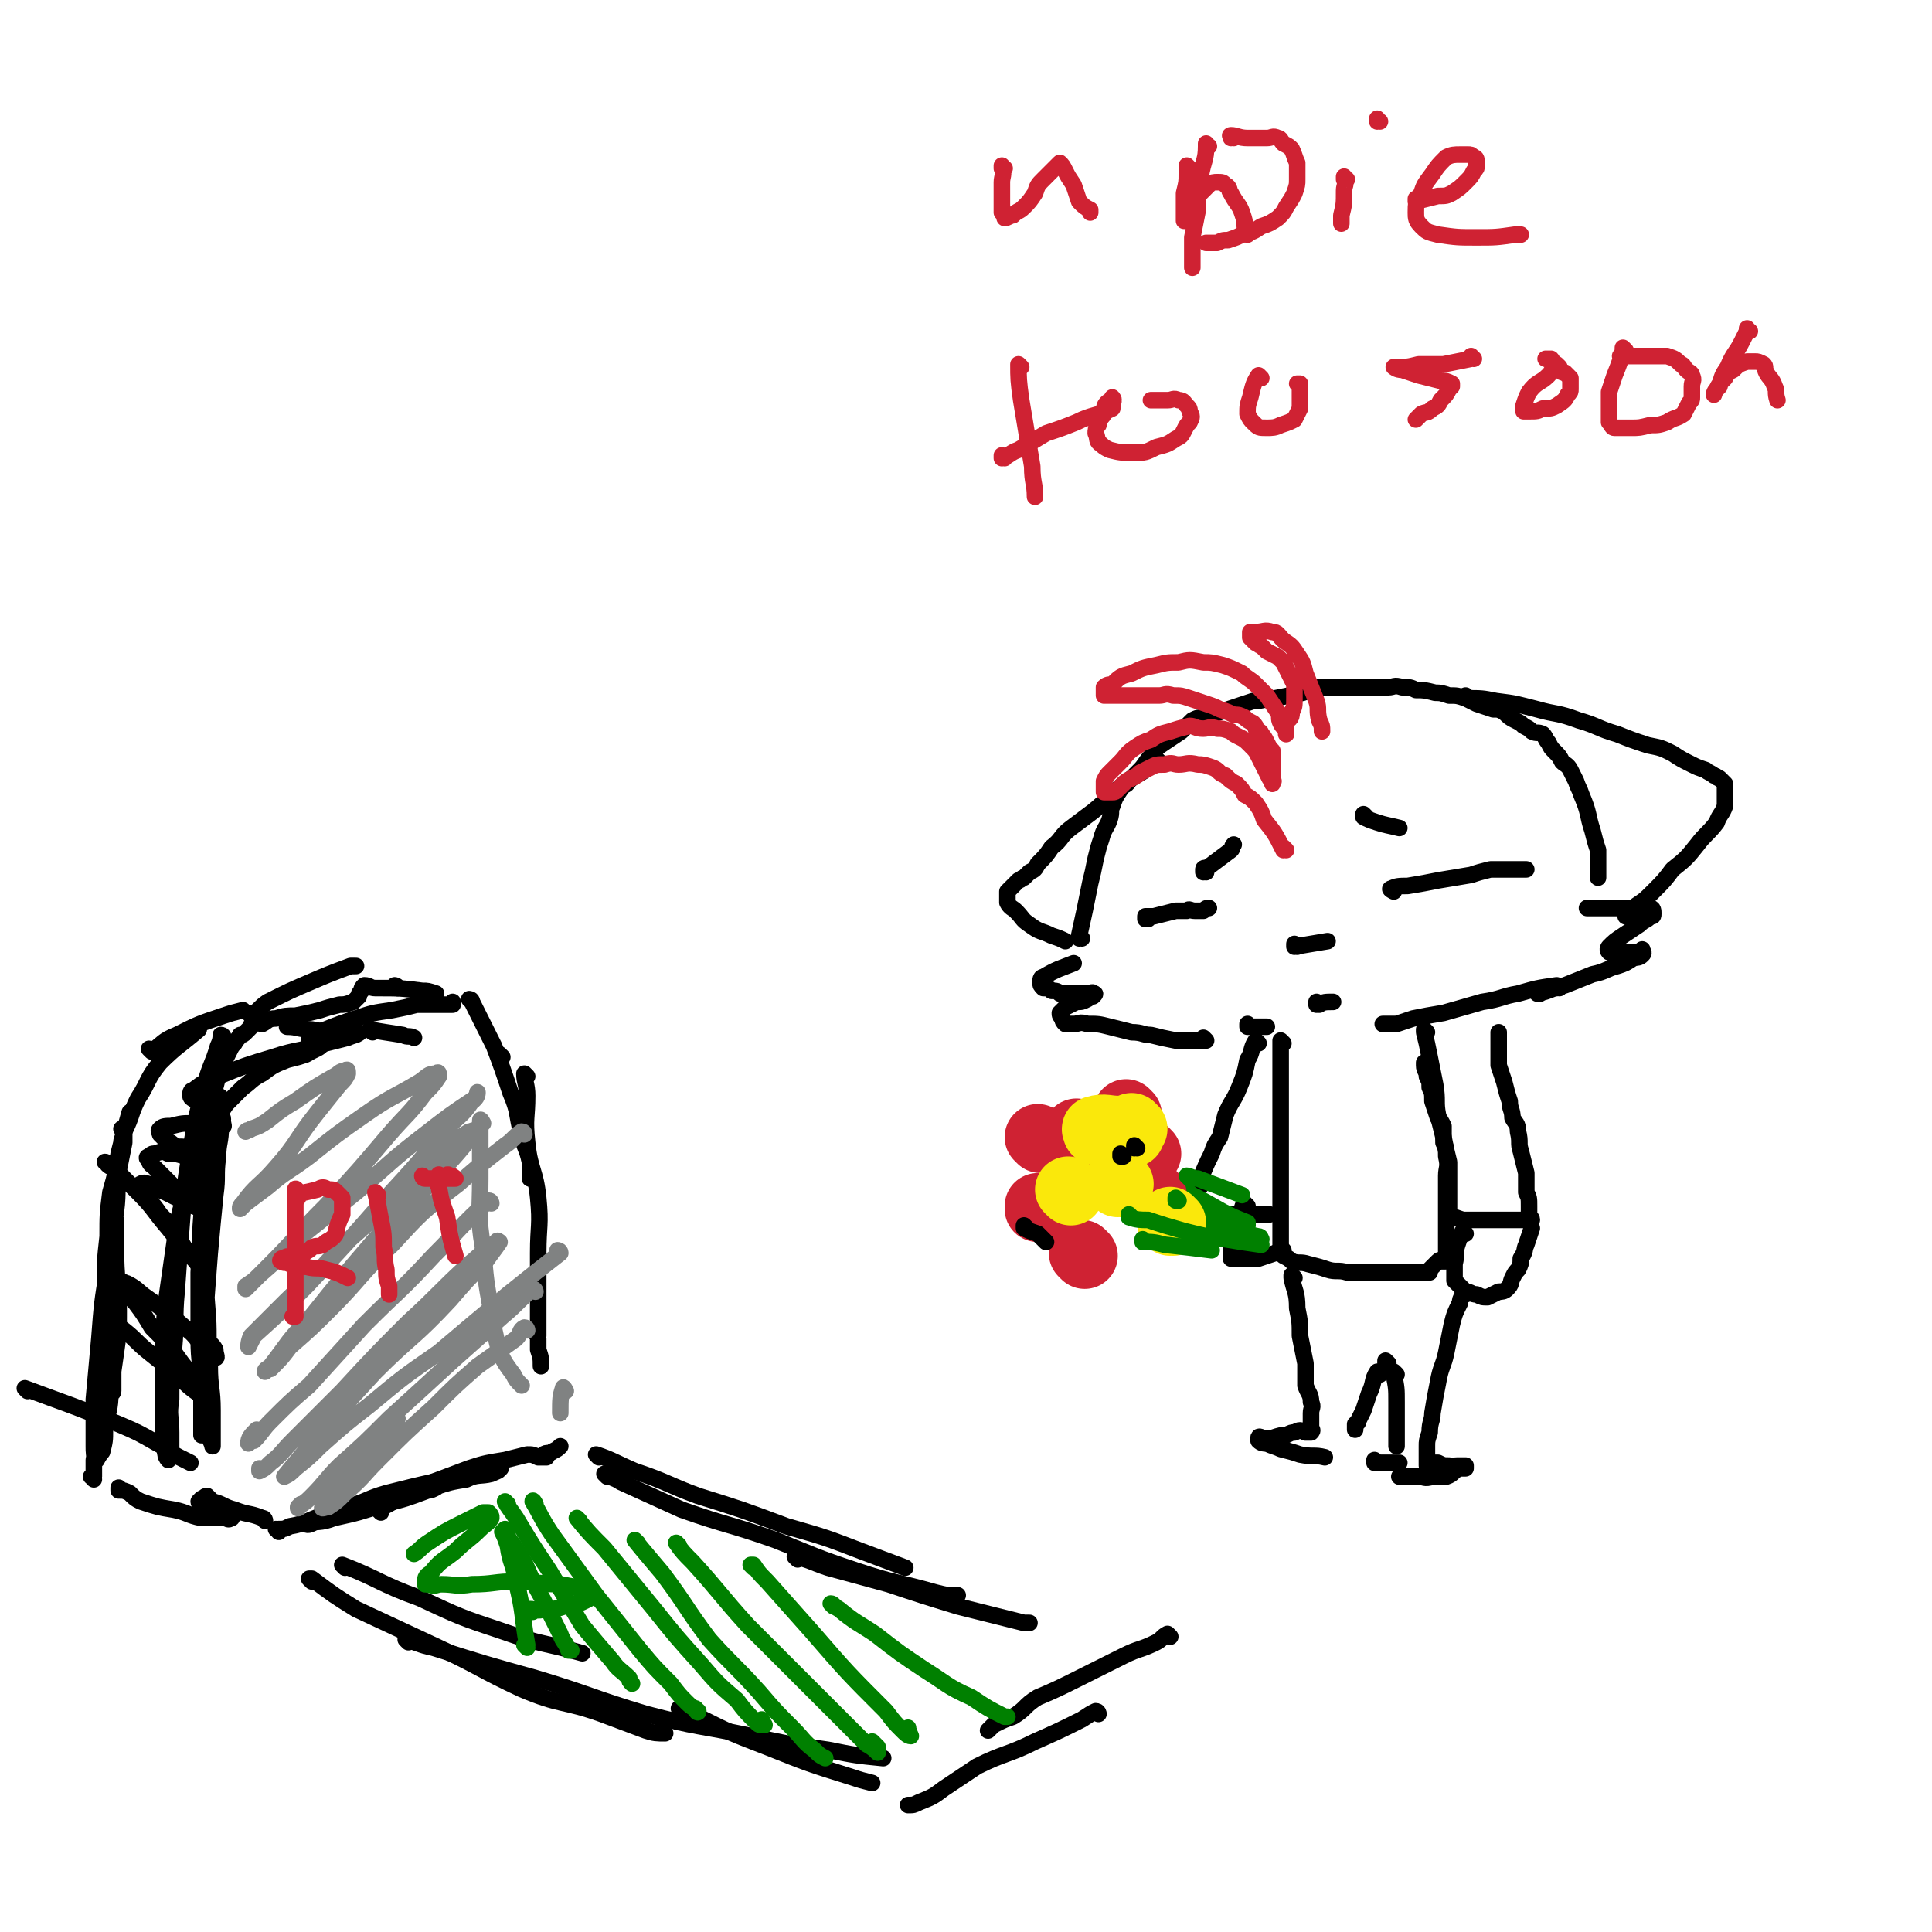 <svg viewBox='0 0 700 700' version='1.1' xmlns='http://www.w3.org/2000/svg' xmlns:xlink='http://www.w3.org/1999/xlink'><g fill='none' stroke='rgb(0,0,0)' stroke-width='6' stroke-linecap='round' stroke-linejoin='round'><path d='M505,323c0,0 -2,-1 -1,-1 2,-1 3,-1 6,-1 6,-1 6,-1 11,-2 6,-1 6,-1 12,-2 3,-1 3,-1 7,-2 3,0 3,0 6,0 1,0 1,0 3,0 1,0 1,0 2,0 1,0 1,0 2,0 0,0 -1,0 -1,0 0,0 0,0 0,0 '/><path d='M416,333c0,0 -1,-1 -1,-1 0,0 0,0 0,1 0,0 0,0 0,0 1,0 0,-1 0,-1 1,0 2,0 3,0 4,-1 4,-1 8,-2 2,0 2,0 4,0 1,-1 1,0 3,0 2,0 2,0 3,0 1,-1 1,-1 2,-1 '/><path d='M470,343c0,0 -1,-1 -1,-1 0,0 0,1 0,1 6,-1 6,-1 12,-2 '/><path d='M437,316c0,0 -1,-1 -1,-1 0,0 0,0 0,1 0,0 0,0 0,0 1,0 0,0 0,-1 0,-1 1,0 2,-1 4,-3 4,-3 8,-6 1,-1 0,-1 1,-2 '/><path d='M495,296c0,0 -1,-1 -1,-1 0,0 0,0 0,1 0,0 0,0 0,0 2,1 2,1 5,2 3,1 4,1 8,2 '/><path d='M478,364c0,0 -1,-1 -1,-1 0,0 0,0 0,1 0,0 0,0 0,0 3,-1 3,-1 6,-1 '/><path d='M437,377c0,0 -1,-1 -1,-1 0,0 1,1 0,1 -4,0 -5,0 -10,0 -5,-1 -5,-1 -9,-2 -3,0 -3,-1 -7,-1 -4,-1 -4,-1 -8,-2 -4,-1 -4,-1 -8,-1 -3,-1 -3,0 -5,0 -1,0 -2,0 -3,0 -1,-1 -1,-1 -1,-2 -1,-1 -1,-1 -1,-2 1,-1 1,-1 2,-2 2,-1 2,-1 4,-2 2,0 2,0 4,-1 1,-1 1,-1 2,-1 0,0 0,0 0,0 1,-1 1,-1 0,-1 0,-1 -1,0 -1,0 -3,0 -3,0 -6,0 -2,0 -2,0 -5,0 -1,-1 -1,-1 -3,-1 -1,-1 -1,-1 -3,-1 -1,-1 -1,-1 -1,-2 0,-1 0,-2 1,-2 5,-3 6,-3 11,-5 '/><path d='M558,360c0,0 -1,-1 -1,-1 0,0 0,1 0,1 5,-1 5,-2 10,-3 5,-2 5,-2 10,-4 5,-1 5,-2 9,-3 3,-1 3,-1 6,-3 1,0 2,0 3,-1 1,-1 0,-1 0,-2 0,0 0,1 0,1 -1,0 -1,0 -2,0 -1,0 -1,0 -3,0 -2,0 -2,0 -3,0 -1,0 -1,0 -2,0 -1,0 -2,0 -2,0 -1,-1 0,-2 0,-2 2,-2 2,-2 5,-4 3,-2 3,-2 6,-4 2,-2 2,-1 4,-3 1,0 1,0 1,-1 0,-1 0,-2 -1,-2 -2,-1 -3,0 -5,0 -4,0 -4,0 -9,0 -3,0 -3,0 -6,0 -2,0 -2,0 -3,0 0,0 0,0 0,0 '/><path d='M392,340c0,0 -1,-1 -1,-1 0,0 0,0 0,1 0,0 0,0 0,0 1,0 0,0 0,-1 2,-9 2,-9 4,-19 1,-4 1,-4 2,-9 1,-4 1,-4 2,-7 1,-4 2,-4 3,-7 1,-3 0,-3 1,-5 1,-3 1,-3 3,-6 1,-2 2,-1 3,-3 2,-2 2,-2 4,-4 2,-2 2,-3 4,-5 2,-3 2,-3 5,-5 3,-2 3,-2 6,-4 2,-2 2,-2 4,-4 2,-1 2,-1 5,-1 2,-1 2,-1 5,-2 3,-1 3,-1 6,-2 3,-1 3,-1 6,-2 4,0 4,-1 8,-1 5,-1 5,-1 10,-2 3,-1 2,-1 5,-2 3,0 3,0 5,0 4,0 4,0 8,0 3,0 3,0 6,0 3,0 3,0 7,0 2,0 2,-1 5,0 3,0 3,0 5,1 3,0 3,0 7,1 2,0 2,0 5,1 3,0 3,0 6,1 2,1 2,1 4,2 3,1 3,1 6,2 2,0 2,0 4,1 2,2 2,2 4,3 2,1 2,1 3,2 2,1 2,1 3,2 2,1 2,0 4,1 1,1 1,2 2,3 1,2 1,2 2,3 2,2 2,2 3,4 1,1 2,1 3,3 1,2 1,2 2,4 1,3 1,2 2,5 3,7 2,7 4,13 1,4 1,4 2,7 0,2 0,2 0,4 0,2 0,2 0,4 0,0 0,0 0,1 0,0 0,0 0,1 0,0 0,0 0,0 '/><path d='M532,253c0,0 -1,-1 -1,-1 0,0 0,0 0,1 0,0 0,0 0,0 1,0 0,-1 0,-1 0,0 0,1 0,1 6,0 6,0 11,1 8,1 7,1 15,3 7,2 7,1 15,4 7,2 7,3 14,5 5,2 5,2 11,4 5,1 5,1 9,3 3,2 3,2 7,4 2,1 2,1 5,2 1,1 2,1 3,2 1,0 1,1 2,1 1,1 1,1 2,2 0,0 0,0 0,0 0,1 0,1 0,2 0,1 0,1 0,2 0,2 0,2 0,4 -1,3 -2,3 -3,6 -3,4 -4,4 -7,8 -4,5 -4,5 -9,9 -3,4 -3,4 -7,8 -3,3 -3,3 -6,5 -1,2 -1,1 -3,3 -1,0 -1,0 -1,1 '/><path d='M420,276c0,0 -1,-1 -1,-1 0,0 0,0 0,1 0,0 0,0 0,0 -6,5 -7,4 -13,9 -5,4 -5,5 -10,9 -4,3 -4,3 -8,6 -4,3 -3,4 -7,7 -2,3 -2,3 -5,6 -1,2 -1,2 -3,3 -1,1 -1,1 -2,2 -1,0 -1,1 -2,1 -1,1 -1,1 -2,2 -1,1 -1,1 -2,2 0,2 0,2 0,4 1,2 2,2 3,3 3,3 2,3 5,5 4,3 4,2 8,4 3,1 3,1 5,2 '/></g>
<g fill='none' stroke='rgb(207,34,51)' stroke-width='6' stroke-linecap='round' stroke-linejoin='round'><path d='M466,308c0,0 -1,-1 -1,-1 0,0 0,0 0,1 0,0 0,0 0,0 1,0 0,-1 0,-1 0,0 0,0 0,1 0,0 0,0 0,0 -3,-6 -3,-6 -7,-11 -1,-3 -1,-3 -3,-6 -2,-2 -2,-2 -4,-3 -1,-2 -1,-2 -3,-4 -2,-1 -2,-1 -4,-3 -3,-1 -2,-2 -5,-3 -3,-1 -3,-1 -5,-1 -4,-1 -4,0 -7,0 -2,0 -2,-1 -5,0 -3,0 -3,0 -5,1 -2,1 -2,1 -4,2 -1,1 -1,1 -3,2 -2,1 -2,1 -3,2 -1,1 -1,1 -2,2 -1,1 -1,1 -2,1 0,0 0,0 -1,0 -1,0 -1,0 -2,0 0,0 0,0 0,0 0,-1 0,-1 0,-2 0,-1 0,-1 0,-2 1,-2 1,-2 2,-3 2,-2 2,-2 4,-4 2,-2 2,-3 5,-5 3,-2 3,-2 6,-3 3,-2 3,-2 7,-3 3,-1 3,-1 7,-2 2,0 2,1 5,1 2,0 2,-1 5,0 2,0 2,0 5,1 1,1 1,1 3,2 2,1 2,1 4,3 2,2 2,2 3,4 1,2 1,2 2,4 1,2 1,2 2,4 0,0 1,0 1,1 1,0 0,0 0,1 0,0 0,0 0,0 0,-1 0,-1 0,-2 0,-1 0,-1 0,-2 0,-1 0,-1 0,-2 0,-1 0,-1 0,-1 0,-1 0,-1 0,-2 0,-1 0,-1 0,-3 -1,-1 -1,-1 -2,-3 -1,-2 -1,-2 -2,-3 0,-1 -1,-1 -2,-2 0,-1 0,-1 -1,-2 -2,-1 -2,-1 -3,-2 -2,-1 -2,-1 -4,-1 -2,-1 -2,-1 -5,-2 -2,-1 -2,-1 -5,-2 -3,-1 -3,-1 -6,-2 -3,-1 -3,-1 -6,-1 -3,-1 -3,0 -5,0 -3,0 -3,0 -5,0 -2,0 -2,0 -4,0 -1,0 -1,0 -3,0 -1,0 -1,0 -2,0 0,0 0,0 -1,0 -1,0 -1,0 -2,0 -1,0 -1,0 -2,0 0,0 0,0 -1,0 0,0 0,-1 0,-1 0,-1 0,-1 0,-2 1,-1 2,-1 3,-1 3,-3 3,-3 7,-4 4,-2 4,-2 9,-3 4,-1 4,-1 8,-1 4,-1 4,-1 9,0 3,0 3,0 7,1 3,1 3,1 7,3 2,2 3,2 5,4 2,2 2,2 4,4 2,3 2,3 4,6 1,2 0,2 1,4 1,2 1,1 2,2 0,1 0,2 0,2 0,0 0,-1 0,-2 0,-1 0,-1 0,-2 1,-2 2,-1 2,-4 1,-2 1,-2 1,-5 0,-2 0,-2 0,-5 -1,-2 -1,-2 -2,-4 -1,-2 -1,-2 -2,-4 -1,-1 -1,-1 -2,-2 -2,-1 -2,-1 -4,-2 -1,-1 -1,-1 -2,-2 -1,0 -1,-1 -2,-1 -1,-1 -1,-1 -2,-2 0,-1 0,-1 0,-2 1,0 1,0 2,0 3,0 3,-1 6,0 2,0 2,1 4,3 3,2 3,2 5,5 2,3 2,3 3,7 2,5 2,5 4,10 1,3 0,3 1,7 1,2 1,2 1,4 '/></g>
<g fill='none' stroke='rgb(0,0,0)' stroke-width='6' stroke-linecap='round' stroke-linejoin='round'><path d='M453,372c0,0 -1,-1 -1,-1 0,0 0,1 0,1 4,0 4,0 7,0 '/><path d='M565,358c0,0 -1,-1 -1,-1 0,0 0,0 0,1 0,0 0,0 0,0 1,0 0,-1 0,-1 -7,1 -7,1 -14,3 -6,1 -6,2 -13,3 -7,2 -7,2 -14,4 -6,1 -6,1 -11,2 -3,1 -3,1 -6,2 -2,0 -2,0 -4,0 0,0 0,0 -1,0 '/><path d='M465,378c0,0 -1,-1 -1,-1 0,0 0,0 0,1 0,0 0,0 0,0 0,2 0,2 0,4 0,4 0,4 0,8 0,4 0,4 0,8 0,5 0,5 0,10 0,6 0,6 0,12 0,5 0,5 0,11 0,3 0,3 0,7 0,3 0,3 0,6 0,2 0,2 0,3 0,1 0,1 0,2 0,1 0,1 0,2 0,0 0,0 0,1 0,0 0,1 0,1 1,1 1,1 1,2 2,1 2,1 3,2 3,1 3,0 6,1 4,1 4,1 7,2 3,1 4,0 7,1 4,0 4,0 7,0 4,0 4,0 7,0 3,0 3,0 6,0 2,0 2,0 4,0 1,0 1,0 2,0 1,0 1,0 2,0 1,0 1,0 2,0 0,-1 0,-1 0,-1 1,-1 1,-1 2,-2 1,-1 1,-1 1,-1 1,-1 1,0 1,0 1,0 0,0 0,0 1,0 1,0 1,0 1,0 1,0 1,0 0,0 0,0 0,0 0,-1 0,-1 0,-1 0,-1 0,-1 0,-2 0,-1 0,-1 0,-2 0,-1 0,-1 0,-2 0,-1 0,-1 0,-3 0,-2 0,-2 0,-4 0,-3 0,-3 0,-5 0,-3 0,-3 0,-5 0,-4 0,-4 0,-7 0,-3 1,-3 0,-7 0,-3 0,-3 -1,-5 0,-3 0,-3 0,-6 -1,-2 -1,-2 -2,-3 -1,-3 -1,-3 -2,-6 0,-3 0,-3 -1,-5 0,-2 0,-2 -1,-4 0,-2 -1,-2 -1,-4 0,0 0,0 0,-1 0,0 0,0 0,0 '/><path d='M456,378c0,0 -1,-1 -1,-1 0,0 0,0 0,1 0,0 0,0 0,0 1,0 0,-1 0,-1 -2,3 -1,4 -3,7 -1,5 -1,5 -3,10 -2,5 -3,5 -5,10 -1,4 -1,4 -2,8 -2,3 -2,3 -3,6 -2,4 -2,4 -4,9 0,1 1,1 0,2 0,1 0,1 -1,2 0,1 0,1 0,2 0,1 0,1 0,2 1,1 1,1 2,2 1,1 0,1 1,2 2,0 2,0 4,1 2,0 2,0 4,0 3,0 3,0 5,0 3,0 3,0 6,0 2,0 2,0 4,0 0,0 0,0 0,0 '/><path d='M517,374c0,0 -1,-1 -1,-1 0,0 0,0 0,1 1,4 1,4 2,9 1,5 1,5 2,10 1,6 0,6 1,11 1,4 1,4 2,8 1,5 1,5 2,9 0,4 0,4 0,7 0,3 0,3 0,6 0,1 0,1 0,3 0,0 0,0 0,1 0,1 0,1 0,2 0,0 0,0 0,0 1,0 0,-1 0,-1 0,0 0,0 0,1 2,1 2,1 5,2 3,0 3,0 6,0 4,0 4,0 7,0 3,0 3,0 5,0 2,0 2,0 4,0 0,0 0,0 1,0 1,0 1,0 2,0 0,-1 -1,-1 -1,-2 0,-1 0,-1 0,-2 0,-1 0,-1 0,-1 0,-3 0,-3 -1,-5 0,-3 0,-3 0,-7 -1,-4 -1,-4 -2,-8 -1,-3 0,-3 -1,-7 0,-3 -1,-3 -2,-5 0,-3 -1,-3 -1,-6 -1,-3 -1,-3 -2,-7 -1,-3 -1,-3 -2,-6 0,-3 0,-3 0,-7 0,-2 0,-2 0,-4 0,-1 0,-1 0,-1 '/><path d='M531,447c0,0 -1,-1 -1,-1 0,0 0,0 0,1 0,0 0,0 0,0 1,0 0,-1 0,-1 -1,2 -1,2 -2,5 -1,3 0,3 -1,7 0,1 0,1 0,3 0,2 0,2 0,3 1,1 1,1 2,2 1,1 1,1 2,2 2,0 2,1 4,1 2,1 2,1 4,1 2,-1 2,-1 4,-2 1,0 2,0 3,-1 2,-2 1,-2 2,-4 1,-2 1,-2 2,-3 1,-2 1,-2 1,-4 2,-3 1,-3 2,-5 1,-3 1,-3 2,-6 0,0 0,0 0,0 '/><path d='M452,437c0,0 -1,-1 -1,-1 0,0 0,0 0,1 0,0 0,0 0,0 1,0 0,-1 0,-1 -1,1 -1,2 -1,3 -1,4 -1,4 -2,7 -1,2 -1,2 -2,5 0,2 0,2 0,4 0,0 0,0 0,1 1,0 1,0 2,0 1,0 1,0 3,0 3,0 3,0 5,0 3,-1 3,-1 6,-2 2,-1 2,-1 3,-1 '/></g>
<g fill='none' stroke='rgb(0,128,0)' stroke-width='6' stroke-linecap='round' stroke-linejoin='round'><path d='M451,448c0,0 -1,-1 -1,-1 0,0 0,0 0,1 0,0 0,0 0,0 1,0 1,-1 0,-1 -5,-2 -5,-1 -11,-3 -6,-1 -6,-1 -12,-3 -5,-2 -5,-2 -9,-4 -5,-1 -5,-1 -9,-2 -4,-1 -4,-1 -8,-2 -3,-1 -3,-1 -5,-2 -2,-1 -2,-1 -4,-2 -1,0 -1,0 -3,-1 0,-1 0,-1 0,-1 '/><path d='M457,449c0,0 -1,-1 -1,-1 0,0 0,0 0,1 0,0 0,0 0,0 1,0 1,-1 0,-1 -5,-1 -5,-1 -10,-2 -5,-1 -5,0 -10,-2 -5,-2 -5,-2 -10,-4 -4,-1 -4,-1 -8,-3 -4,-2 -4,-2 -9,-4 -4,-1 -4,-2 -8,-3 -3,-1 -3,-1 -6,-2 -2,-1 -2,-1 -4,-2 -1,0 -1,-1 -2,-2 '/><path d='M393,427c0,0 -1,-1 -1,-1 0,0 0,0 0,1 10,2 10,2 19,5 6,2 6,2 11,3 5,2 5,2 11,4 5,2 5,2 10,5 0,0 0,0 0,0 '/><path d='M400,415c0,0 -1,-1 -1,-1 0,0 0,0 0,1 1,0 1,0 1,0 4,3 4,3 9,6 6,3 6,2 11,5 5,3 5,3 10,6 6,3 6,3 13,7 4,2 4,2 9,4 0,0 0,0 0,1 '/><path d='M398,412c0,0 -1,-1 -1,-1 0,0 0,0 0,1 6,4 6,4 13,7 5,4 5,4 11,7 4,3 5,3 9,6 1,0 1,0 1,1 '/><path d='M402,421c0,0 -1,-1 -1,-1 1,1 2,1 4,2 4,3 5,2 9,5 6,4 5,4 11,9 '/></g>
<g fill='none' stroke='rgb(207,34,51)' stroke-width='24' stroke-linecap='round' stroke-linejoin='round'><path d='M395,424c0,0 -1,-1 -1,-1 0,0 0,0 0,1 '/><path d='M392,417c0,0 -1,-1 -1,-1 0,0 0,0 0,1 0,0 0,0 0,0 '/><path d='M394,412c0,0 -1,-1 -1,-1 '/><path d='M391,411c0,0 -1,-1 -1,-1 '/><path d='M377,438c0,0 -1,-1 -1,-1 0,0 0,0 0,1 0,0 0,0 0,0 '/><path d='M418,433c0,0 -1,-1 -1,-1 0,0 0,0 0,1 '/><path d='M409,404c0,0 -1,-1 -1,-1 0,0 0,0 0,1 0,0 0,0 0,0 '/><path d='M377,413c0,0 -1,-1 -1,-1 '/><path d='M393,455c0,0 -1,-1 -1,-1 '/><path d='M416,418c0,0 -1,-1 -1,-1 '/></g>
<g fill='none' stroke='rgb(250,232,11)' stroke-width='24' stroke-linecap='round' stroke-linejoin='round'><path d='M406,429c0,0 -1,-1 -1,-1 0,0 0,0 0,1 '/><path d='M398,410c0,0 -1,-1 -1,-1 0,0 0,0 0,1 0,0 0,0 0,0 1,0 -1,-1 0,-1 3,-1 4,0 8,0 2,0 2,0 4,0 1,0 1,0 2,0 0,0 0,0 -1,0 0,0 0,0 0,0 1,0 0,-1 0,-1 0,0 0,1 0,2 0,0 0,0 0,1 '/><path d='M388,432c0,0 -1,-1 -1,-1 '/><path d='M425,443c0,0 -1,-1 -1,-1 0,0 0,0 0,1 '/></g>
<g fill='none' stroke='rgb(0,128,0)' stroke-width='6' stroke-linecap='round' stroke-linejoin='round'><path d='M415,450c0,0 -1,-1 -1,-1 0,0 0,0 0,1 4,0 4,0 8,1 9,1 9,1 17,2 '/><path d='M410,441c0,0 -1,-1 -1,-1 0,0 0,0 0,1 3,1 4,1 7,1 6,2 6,2 13,4 8,2 8,2 15,3 6,1 6,1 13,2 '/><path d='M431,427c0,0 -1,-1 -1,-1 1,0 2,1 4,1 8,3 8,3 16,6 '/><path d='M427,435c0,0 -1,-1 -1,-1 0,0 0,0 0,1 '/></g>
<g fill='none' stroke='rgb(0,0,0)' stroke-width='6' stroke-linecap='round' stroke-linejoin='round'><path d='M372,445c0,0 -1,-1 -1,-1 0,0 0,0 0,1 2,1 2,1 5,2 1,1 1,1 3,3 '/><path d='M407,419c0,0 -1,-1 -1,-1 0,0 0,0 0,1 0,0 0,0 0,0 '/><path d='M412,416c0,0 -1,-1 -1,-1 0,0 0,0 0,1 '/><path d='M469,463c0,0 -1,-1 -1,-1 0,0 0,0 0,1 0,0 0,0 0,0 1,5 2,5 2,11 1,5 1,5 1,10 1,5 1,5 2,10 0,4 0,4 0,8 1,3 2,3 2,6 1,2 0,2 0,4 0,2 0,2 0,3 0,1 0,1 0,2 0,1 1,1 0,2 0,0 -1,0 -2,0 -2,-1 -2,-1 -4,0 -1,0 -1,0 -3,1 -2,0 -2,0 -5,1 -1,0 -1,0 -1,0 -1,0 -1,0 -2,0 -1,0 -2,-1 -2,0 0,0 0,0 0,1 1,1 2,1 3,1 2,1 3,1 5,2 4,1 4,1 7,2 5,1 5,0 9,1 '/><path d='M531,469c0,0 -1,-1 -1,-1 0,0 0,0 0,1 0,0 0,0 0,0 1,0 0,-1 0,-1 0,0 0,0 0,1 0,1 -1,1 -1,3 -2,4 -2,4 -3,8 -1,5 -1,5 -2,10 -1,5 -2,5 -3,11 -1,5 -1,5 -2,11 0,3 -1,3 -1,7 -1,3 -1,3 -1,5 0,2 0,2 0,4 0,1 0,1 0,1 0,1 0,2 0,2 0,0 0,0 0,-1 1,0 1,0 1,0 2,0 2,0 3,0 2,1 2,1 4,1 1,1 1,0 3,0 1,0 1,0 1,0 1,0 1,0 2,0 0,0 0,0 0,0 0,1 0,1 0,1 -1,0 -1,0 -2,0 -3,1 -2,2 -5,3 -2,0 -3,0 -5,0 -3,1 -3,0 -5,0 -2,0 -2,0 -3,0 -1,0 -1,0 -2,0 -1,0 -1,0 -2,0 0,0 1,0 1,0 1,0 1,0 1,0 '/><path d='M506,498c0,0 -1,-1 -1,-1 0,0 0,0 0,1 0,0 0,0 0,0 1,5 1,5 1,10 0,3 0,3 0,6 0,2 0,2 0,4 0,2 0,2 0,4 0,1 0,1 0,1 0,0 0,0 0,1 '/><path d='M503,494c0,0 -1,-1 -1,-1 0,0 0,0 0,1 0,0 0,0 0,0 '/><path d='M500,498c0,0 -1,-1 -1,-1 0,0 0,0 0,1 0,0 0,0 0,0 1,0 0,-1 0,-1 -2,3 -1,4 -3,8 -1,3 -1,3 -2,6 -1,2 -1,2 -2,4 0,1 0,0 -1,1 0,0 0,0 0,1 0,0 0,0 0,0 0,0 0,0 0,1 '/><path d='M499,530c0,0 -1,-1 -1,-1 0,0 0,0 0,1 4,0 4,0 8,0 1,0 1,0 1,0 '/></g>
<g fill='none' stroke='rgb(207,34,51)' stroke-width='6' stroke-linecap='round' stroke-linejoin='round'><path d='M364,61c0,0 -1,0 -1,-1 0,0 0,1 0,1 1,2 0,3 0,5 0,3 0,3 0,6 0,2 0,2 0,5 1,1 1,1 1,1 0,1 0,1 0,1 1,0 2,-1 3,-1 2,-2 2,-1 4,-3 2,-2 2,-2 4,-5 1,-3 1,-3 3,-5 2,-2 2,-2 4,-4 1,-1 1,-1 2,-2 0,0 0,0 0,0 1,1 1,1 2,3 1,2 1,2 3,5 1,3 1,3 2,6 2,2 2,2 4,3 0,1 0,1 0,1 '/><path d='M431,61c0,0 -1,-1 -1,-1 0,1 0,2 0,3 0,3 0,3 -1,7 0,3 0,3 0,6 0,1 0,1 0,3 0,0 0,0 0,1 0,0 0,0 0,0 0,-1 0,-1 0,-2 1,-2 1,-2 2,-4 2,-2 2,-1 3,-3 2,-2 2,-2 4,-4 1,-1 2,-1 3,-1 2,0 2,0 3,1 2,1 1,2 2,3 2,4 3,4 4,7 1,3 1,3 1,5 1,1 1,1 1,3 0,0 0,0 0,0 '/><path d='M447,50c0,0 -1,0 -1,-1 0,0 0,1 0,1 0,0 0,0 0,0 1,0 -1,-1 0,-1 2,0 3,1 6,1 3,0 3,0 7,0 2,0 2,-1 4,0 1,0 1,1 2,2 2,1 2,1 3,2 1,2 1,3 2,5 0,3 0,3 0,6 0,2 0,2 -1,5 -1,2 -1,2 -3,5 -1,2 -1,2 -3,4 -3,2 -3,2 -6,3 -3,2 -3,2 -7,3 -2,1 -2,1 -5,2 -2,0 -2,0 -4,1 -1,0 -1,0 -2,0 -1,0 -1,0 -2,0 0,0 0,0 0,0 '/><path d='M438,53c0,0 -1,0 -1,-1 0,0 0,1 0,1 0,5 -1,5 -2,11 -1,6 -1,6 -1,12 -1,5 -1,5 -2,10 0,3 0,3 0,7 0,2 0,2 0,3 0,0 0,0 0,1 '/><path d='M488,65c0,0 -1,0 -1,-1 0,0 0,1 0,1 1,2 0,2 0,4 0,5 0,5 -1,9 0,1 0,1 0,3 '/><path d='M500,44c0,0 -1,0 -1,-1 0,0 0,1 0,1 0,0 0,0 0,0 1,0 0,0 0,-1 '/><path d='M514,73c0,0 -1,0 -1,-1 0,0 0,1 0,1 0,0 0,0 0,0 4,-1 4,-1 8,-2 3,0 3,0 5,-1 3,-2 3,-2 5,-4 2,-2 2,-2 3,-4 1,-1 1,-1 1,-2 0,0 0,-1 0,-1 0,-1 0,-2 -1,-2 -1,-1 -1,-1 -2,-1 -1,0 -1,0 -3,0 -2,0 -3,0 -5,1 -3,3 -3,3 -5,6 -3,4 -3,4 -4,7 -2,3 -2,4 -2,7 0,2 0,3 2,5 2,2 2,2 6,3 7,1 7,1 14,1 7,0 7,0 14,-1 1,0 1,0 2,0 '/><path d='M370,133c0,0 -1,-1 -1,-1 0,5 0,6 1,13 1,6 1,6 2,12 1,6 1,6 2,12 0,6 1,6 1,11 0,0 0,0 0,0 '/><path d='M364,166c0,0 -1,-1 -1,-1 0,0 0,1 0,1 3,-1 3,-2 6,-3 5,-3 5,-3 10,-6 6,-2 6,-2 11,-4 6,-3 7,-2 13,-5 0,-1 0,-1 0,-2 1,-1 0,-1 0,-2 0,0 1,1 0,1 0,0 -1,0 -2,1 -1,1 -1,2 -1,4 -1,2 -2,1 -2,4 -1,1 -1,2 -1,3 1,2 0,3 2,4 1,1 1,1 3,2 4,1 4,1 9,1 4,0 4,0 8,-2 4,-1 4,-1 7,-3 2,-1 2,-1 3,-3 1,-2 1,-2 2,-3 1,-2 1,-2 0,-4 0,-1 0,-1 -1,-2 -1,-1 -1,-2 -3,-2 -2,-1 -2,0 -4,0 -2,0 -2,0 -3,0 -2,0 -2,0 -3,0 '/><path d='M457,137c0,0 -1,-1 -1,-1 0,0 0,1 0,1 0,0 0,0 0,0 1,0 0,-1 0,-1 -2,3 -2,4 -3,8 -1,3 -1,3 -1,6 1,2 1,2 2,3 2,2 2,2 5,2 2,0 3,0 5,-1 3,-1 3,-1 5,-2 1,-2 1,-2 2,-4 0,-1 0,-1 0,-2 0,-2 0,-2 0,-3 0,-1 0,-1 0,-2 0,-1 0,-1 0,-2 0,0 0,0 -1,0 '/><path d='M534,130c0,0 -1,-1 -1,-1 0,0 0,1 0,1 0,0 0,0 0,0 -5,1 -5,1 -10,2 -5,0 -5,0 -9,0 -4,1 -4,1 -8,1 0,0 -1,0 -1,0 0,0 1,1 3,1 3,1 3,1 6,2 4,1 4,1 8,2 2,0 2,0 4,1 0,0 0,0 0,1 0,0 0,0 -1,1 -1,2 -1,2 -3,4 -1,2 -1,2 -3,3 -2,2 -2,1 -4,2 -1,1 -1,1 -2,2 0,0 0,0 0,0 '/><path d='M565,133c0,0 -1,-1 -1,-1 -2,1 -1,2 -3,4 -3,3 -4,2 -7,6 -1,2 -1,2 -2,5 0,1 0,1 0,2 1,0 1,0 2,0 3,0 3,0 5,-1 3,0 3,0 5,-1 3,-2 3,-2 4,-4 1,-1 1,-1 1,-2 0,-2 0,-2 0,-4 -1,-1 -1,-1 -2,-2 -1,0 -1,0 -2,-1 -1,-1 -1,-1 -2,-2 -1,-1 0,-1 -1,-2 -1,0 -1,0 -2,0 '/><path d='M589,127c0,0 -1,-1 -1,-1 0,0 0,0 0,1 -1,4 -1,4 -3,9 -1,3 -1,3 -2,6 0,2 0,2 0,4 0,1 0,1 0,2 0,0 0,0 0,0 0,0 0,0 0,0 0,1 0,1 0,2 0,0 0,0 0,1 0,1 0,1 0,2 1,1 1,2 2,2 3,0 3,0 6,0 3,0 3,0 7,-1 3,0 3,0 6,-1 3,-2 3,-1 6,-3 1,-2 1,-2 2,-4 1,-1 1,-1 1,-2 0,-2 0,-2 0,-4 0,-2 1,-2 0,-4 0,-1 -1,-1 -2,-2 -1,-1 -1,-2 -2,-2 -2,-2 -2,-2 -5,-3 -3,0 -3,0 -5,0 -3,0 -3,0 -6,0 -1,0 -1,0 -3,0 -1,0 -1,0 -2,0 -1,0 -1,0 -1,0 '/><path d='M634,120c-1,0 -1,-1 -1,-1 0,0 0,1 0,1 0,0 0,0 0,0 -1,2 -1,2 -2,4 -2,4 -3,4 -5,9 -2,3 -2,3 -3,7 -1,1 -2,2 -2,3 0,0 0,-1 1,-2 1,-2 1,-2 3,-4 1,-2 1,-2 3,-3 2,-2 2,-2 5,-3 1,0 1,0 3,0 1,0 1,0 3,1 1,1 0,1 1,3 1,2 2,2 3,5 1,2 0,2 1,5 '/></g>
<g fill='none' stroke='rgb(0,0,0)' stroke-width='6' stroke-linecap='round' stroke-linejoin='round'><path d='M81,408c0,0 0,-1 -1,-1 0,0 1,0 1,1 0,0 0,0 0,0 0,0 0,-2 -1,-1 -3,12 -4,12 -6,25 -2,15 -1,15 -2,29 0,12 0,12 0,24 0,9 1,9 1,18 0,5 0,5 0,10 0,3 0,3 0,5 0,1 0,2 0,2 0,0 0,-1 0,-2 0,-5 0,-5 0,-10 0,-14 0,-14 1,-27 1,-14 1,-14 2,-27 1,-11 1,-11 2,-21 1,-7 0,-7 1,-14 0,-5 1,-5 1,-11 0,-3 0,-3 0,-6 0,-2 0,-3 0,-4 0,-1 -1,-1 -1,0 -1,1 -2,2 -2,4 -2,10 -2,10 -3,19 -1,13 -1,13 -1,26 1,13 1,13 2,26 1,11 0,11 1,22 0,8 1,8 1,16 0,4 0,4 0,8 0,2 0,2 0,4 0,0 0,1 0,1 0,-1 -1,-2 -1,-3 -1,-4 -1,-4 -2,-8 0,-9 0,-9 0,-18 0,-9 0,-9 0,-18 0,-7 0,-7 1,-14 0,-6 0,-6 0,-13 0,-5 0,-5 0,-11 0,-4 0,-4 0,-8 0,-4 0,-4 0,-8 0,-4 0,-4 0,-7 1,-2 1,-2 2,-5 1,-3 1,-3 2,-5 1,-3 1,-3 3,-6 3,-3 3,-3 6,-6 3,-2 3,-3 7,-5 4,-3 4,-3 9,-5 4,-1 4,-1 7,-2 3,-2 5,-2 6,-4 1,0 -1,0 -2,0 -1,-1 -1,0 -1,0 -1,0 -2,0 -2,0 0,-1 0,-2 1,-3 2,-1 2,-1 5,-2 5,-2 5,-2 11,-4 6,-2 6,-2 13,-3 5,-1 5,-1 9,-2 4,0 4,0 7,0 2,0 2,0 4,0 1,0 1,0 2,0 0,0 0,0 0,0 0,-1 0,-1 0,-1 0,0 0,0 0,0 '/><path d='M171,363c0,0 -1,-1 -1,-1 0,0 1,0 1,1 4,8 4,8 8,16 3,8 3,8 6,17 3,7 2,7 4,15 1,5 2,5 3,10 0,3 0,3 0,5 0,0 0,0 0,1 '/><path d='M191,390c0,0 -1,-1 -1,-1 0,3 1,4 1,8 0,8 -1,8 0,17 1,10 3,10 4,20 1,10 0,10 0,20 0,7 0,7 0,14 0,5 0,5 0,9 0,3 0,3 0,5 0,1 0,1 0,2 0,0 0,0 0,0 0,0 -1,-1 -1,-1 0,0 1,1 1,2 0,2 0,2 0,4 1,3 1,3 1,6 '/><path d='M101,555c0,0 0,-1 -1,-1 0,0 1,1 1,0 2,0 2,0 4,-1 6,-1 6,-2 12,-4 10,-2 10,-2 20,-5 10,-2 10,-2 20,-5 6,-2 6,-2 12,-3 4,-2 5,-1 9,-2 2,-1 3,-1 3,-2 1,0 0,0 -1,0 -4,1 -4,1 -7,2 -17,3 -17,3 -33,7 -7,2 -7,3 -14,5 -4,2 -4,2 -8,4 -3,1 -3,1 -5,2 -2,1 -2,0 -3,0 0,1 0,1 0,0 5,-1 6,0 11,-2 9,-2 9,-2 18,-5 8,-2 8,-2 16,-5 1,0 1,0 3,-1 '/><path d='M138,548c0,0 -1,-1 -1,-1 8,-4 8,-5 17,-9 8,-3 8,-3 16,-6 6,-2 7,-2 13,-3 4,-1 4,-1 8,-2 2,0 2,0 4,1 1,0 1,0 3,0 0,0 0,0 0,0 0,0 0,0 0,0 0,0 0,0 0,0 0,0 -1,-1 -1,-1 1,-1 2,0 3,-1 2,-1 2,-1 3,-2 '/><path d='M125,568c0,0 -1,-1 -1,-1 13,5 14,7 28,12 15,7 15,7 30,12 14,5 15,4 29,8 '/><path d='M148,595c0,0 -1,-1 -1,-1 4,1 5,2 10,3 19,6 19,6 37,11 20,6 20,7 40,13 19,5 19,4 38,8 14,3 14,3 28,5 10,2 10,2 20,3 '/><path d='M247,620c0,0 -1,-1 -1,-1 2,1 3,2 7,3 12,6 12,6 25,11 15,6 15,6 31,11 3,1 3,1 7,2 '/><path d='M217,528c0,0 -1,-1 -1,-1 6,2 7,3 14,6 12,4 12,5 23,9 16,5 16,5 32,11 14,4 14,4 27,9 8,3 8,3 16,6 '/><path d='M220,535c0,0 -1,-1 -1,-1 0,0 0,0 1,0 2,2 2,1 5,3 11,5 11,5 22,10 17,6 17,5 34,11 15,6 14,6 29,11 15,5 15,4 29,8 4,1 4,1 8,1 '/><path d='M289,565c0,0 -1,-1 -1,-1 5,1 6,2 12,4 11,3 11,3 22,6 12,4 12,4 25,8 12,3 12,3 24,6 1,0 1,0 2,0 '/><path d='M424,593c0,0 -1,-1 -1,-1 -2,1 -2,2 -4,3 -6,3 -6,2 -12,5 -8,4 -8,4 -16,8 -8,4 -8,4 -15,7 -5,3 -4,4 -9,7 -3,1 -3,1 -7,3 -1,1 -1,1 -2,2 '/><path d='M398,621c0,0 0,-1 -1,-1 -2,1 -2,1 -5,3 -8,4 -8,4 -17,8 -10,5 -11,4 -21,9 -6,4 -6,4 -12,8 -4,3 -4,3 -9,5 -2,1 -2,1 -4,1 '/><path d='M113,573c0,0 -1,-1 -1,-1 0,0 1,0 1,0 0,0 0,0 0,0 8,6 8,6 16,11 15,7 15,7 30,14 15,7 15,8 30,15 14,6 15,4 29,9 8,3 8,3 16,6 3,1 4,1 7,1 '/></g>
<g fill='none' stroke='rgb(0,128,0)' stroke-width='6' stroke-linecap='round' stroke-linejoin='round'><path d='M191,597c0,0 -1,-1 -1,-1 0,0 0,0 1,0 0,0 0,0 0,0 -2,-11 -1,-11 -4,-23 -1,-7 -2,-6 -3,-13 -1,-3 -1,-3 -2,-5 0,0 1,-1 1,-1 1,1 1,2 1,3 3,4 3,4 6,9 3,7 3,7 7,14 3,6 3,6 6,12 1,3 2,3 3,6 0,0 1,0 1,0 '/><path d='M184,545c0,0 -1,-1 -1,-1 1,2 2,3 4,6 6,10 6,10 12,19 6,10 6,10 12,20 5,6 5,6 11,13 2,3 3,3 6,6 0,1 0,1 1,2 0,0 0,0 0,0 '/><path d='M194,545c0,0 -1,-2 -1,-1 3,5 3,6 7,12 8,11 8,11 16,22 8,10 8,10 16,20 5,6 5,6 11,12 3,4 3,4 6,7 2,2 3,2 4,3 0,1 -1,0 -1,-1 '/><path d='M210,551c0,0 -1,-1 -1,-1 4,5 5,6 10,11 9,11 9,11 18,22 8,10 8,10 17,20 6,7 6,7 13,13 3,4 3,4 7,8 1,1 1,1 3,1 0,0 0,0 0,0 -1,-1 -1,-1 -1,-2 '/><path d='M231,559c0,0 -1,-1 -1,-1 4,5 5,6 10,12 9,12 8,12 17,24 9,10 9,9 18,19 6,7 6,7 12,13 4,4 4,5 8,8 2,2 2,2 4,3 '/><path d='M246,560c0,0 -1,-1 -1,-1 2,3 3,4 6,7 10,11 10,12 20,23 10,10 10,10 20,20 7,7 7,7 14,14 4,4 4,4 9,9 2,1 3,2 4,3 0,0 0,-1 0,-2 -1,-1 -1,-1 -2,-2 '/><path d='M273,568c0,0 -1,-1 -1,-1 0,0 0,0 1,0 2,3 2,3 5,6 8,9 8,9 16,18 13,15 13,15 27,29 3,4 3,4 6,7 1,1 2,2 3,2 0,0 -1,-2 -1,-3 '/><path d='M302,582c0,0 -1,-1 -1,-1 1,0 1,1 3,2 6,5 7,5 13,9 9,7 9,7 18,13 8,5 8,6 17,10 6,4 6,4 12,7 1,0 1,0 1,0 '/><path d='M193,584c0,0 -1,-1 -1,-1 2,0 3,1 5,0 5,0 5,0 10,-2 3,0 3,0 5,-1 2,-1 2,-1 3,-2 0,-1 -1,-2 -2,-2 -4,-1 -5,-1 -10,-2 -8,0 -8,-1 -16,-1 -8,0 -8,1 -16,1 -6,1 -6,0 -11,0 -2,0 -2,1 -5,0 0,0 -1,0 -1,0 0,-2 0,-3 2,-4 4,-5 4,-4 9,-8 4,-4 5,-4 9,-8 2,-2 3,-2 4,-4 0,-1 0,-1 -1,-2 -1,0 -1,0 -2,0 -4,2 -4,2 -8,4 -6,3 -6,3 -12,7 -3,2 -2,2 -5,4 '/></g>
<g fill='none' stroke='rgb(128,130,130)' stroke-width='6' stroke-linecap='round' stroke-linejoin='round'><path d='M191,482c0,0 0,-1 -1,-1 -2,1 -1,2 -3,4 -7,5 -7,5 -14,10 -8,7 -8,7 -16,15 -10,9 -10,9 -20,19 -6,6 -5,6 -12,12 -3,3 -3,3 -6,5 -1,0 -3,1 -2,0 0,0 1,-1 2,-3 7,-9 7,-9 14,-18 5,-6 6,-6 11,-11 '/><path d='M194,468c0,0 0,-1 -1,-1 -5,4 -5,5 -11,10 -9,8 -9,8 -18,16 -12,11 -12,11 -23,21 -9,9 -9,9 -18,17 -5,5 -5,6 -10,11 -2,2 -2,2 -5,4 0,0 0,1 0,0 0,0 0,0 1,-1 '/><path d='M203,454c0,0 -1,-1 -1,-1 0,0 1,0 1,1 -9,7 -9,7 -19,15 -12,10 -12,10 -25,21 -13,9 -13,9 -25,19 -9,7 -9,7 -18,15 -4,4 -4,4 -9,8 -2,2 -2,2 -4,3 0,1 0,1 0,0 4,-5 5,-6 10,-12 11,-13 11,-13 23,-26 13,-13 14,-12 27,-26 6,-7 6,-7 13,-14 2,-3 3,-4 5,-7 0,0 -1,-1 -1,0 -5,3 -5,4 -10,8 -11,10 -11,11 -22,21 -12,12 -12,12 -24,25 -9,9 -9,9 -18,18 -4,4 -4,5 -8,8 -2,2 -2,2 -4,3 0,0 0,0 0,-1 '/><path d='M178,436c0,0 0,-1 -1,-1 -10,9 -10,10 -20,20 -12,13 -12,12 -25,25 -10,11 -10,11 -20,22 -7,6 -7,6 -14,13 -3,3 -3,4 -6,7 -1,0 -2,1 -2,1 0,-2 1,-3 3,-5 0,0 0,0 0,0 '/><path d='M190,411c0,0 0,-1 -1,-1 -3,2 -3,3 -6,5 -9,7 -9,7 -17,14 -13,10 -13,10 -24,22 -12,11 -11,12 -22,23 -7,7 -7,7 -15,14 -3,4 -3,4 -7,8 -1,0 -2,1 -2,1 0,-1 1,-1 2,-2 7,-9 6,-9 14,-17 12,-15 12,-15 24,-29 11,-12 12,-11 22,-23 6,-6 6,-6 11,-12 1,-2 2,-3 3,-4 0,-1 -1,0 -2,0 -5,3 -5,4 -10,8 -11,10 -11,10 -22,21 -11,10 -12,10 -22,21 -9,8 -9,8 -17,16 -4,4 -4,4 -8,8 -1,2 -1,4 -1,4 0,0 1,-2 2,-4 10,-9 10,-9 19,-18 15,-16 15,-16 29,-32 11,-12 11,-12 21,-24 5,-6 6,-5 10,-11 2,-1 2,-3 2,-3 0,-1 0,1 -1,2 -9,6 -9,6 -18,13 -13,10 -12,10 -25,21 -10,8 -10,8 -20,16 -7,7 -7,7 -15,14 -2,2 -2,2 -5,4 0,0 0,1 0,1 4,-4 4,-4 8,-8 11,-11 10,-11 21,-22 12,-13 12,-13 23,-26 7,-8 7,-7 13,-15 3,-3 3,-3 5,-6 0,-1 0,-2 -1,-1 -3,0 -3,1 -6,3 -10,6 -10,5 -20,12 -10,7 -10,7 -20,15 -8,6 -8,5 -15,11 -4,3 -4,3 -8,6 -1,1 -2,2 -2,2 0,-1 0,-1 1,-2 5,-7 6,-6 12,-13 8,-9 7,-10 15,-20 4,-5 4,-5 8,-10 2,-2 2,-2 3,-4 0,-1 0,-2 -1,-1 -2,0 -2,1 -4,2 -7,4 -7,4 -14,9 -5,3 -5,3 -10,7 -3,2 -3,2 -6,3 -1,1 -1,0 -2,1 0,0 0,0 0,0 '/><path d='M175,407c0,0 -1,-2 -1,-1 0,10 0,11 0,21 0,13 -1,13 1,25 1,12 1,12 3,23 1,7 1,7 3,15 2,4 2,4 5,8 1,2 1,2 3,4 '/><path d='M205,504c0,0 -1,-2 -1,-1 -1,3 -1,4 -1,9 '/></g>
<g fill='none' stroke='rgb(0,0,0)' stroke-width='6' stroke-linecap='round' stroke-linejoin='round'><path d='M96,551c0,0 0,-1 -1,-1 -5,-2 -5,-1 -10,-3 -4,-1 -4,-2 -8,-3 -1,-1 -1,-1 -2,-2 -1,0 -1,1 -2,1 -1,1 -1,1 -1,1 0,1 1,1 2,2 2,2 2,2 4,3 2,1 2,1 5,1 0,1 0,0 1,0 0,0 0,0 0,0 -1,0 -1,1 -2,0 -5,0 -5,0 -9,0 -5,-1 -5,-2 -10,-3 -6,-1 -6,-1 -12,-3 -2,-1 -2,-1 -4,-3 -2,-1 -2,-1 -4,-1 0,0 0,0 0,-1 '/><path d='M34,536c0,0 0,-1 -1,-1 0,0 1,1 1,0 0,-2 0,-3 0,-6 1,-6 1,-6 2,-11 2,-8 3,-7 4,-15 1,-6 1,-6 2,-13 1,-7 1,-7 1,-15 0,-11 -1,-11 -1,-23 0,-3 0,-3 0,-6 0,-2 0,-4 0,-4 0,1 -1,3 -1,5 0,8 0,8 0,15 0,10 0,10 0,19 0,12 0,12 -1,23 0,7 -1,7 -2,14 0,4 0,4 -1,8 -1,1 -2,3 -2,3 -1,-1 -1,-3 -1,-5 0,-9 0,-9 0,-17 1,-11 1,-11 2,-22 1,-13 1,-13 3,-25 1,-11 1,-10 3,-21 1,-8 0,-8 1,-15 1,-5 1,-5 2,-10 0,-2 0,-2 0,-3 0,0 0,0 0,0 -1,2 -1,2 -1,4 -2,11 -2,11 -2,21 -1,11 0,11 0,22 0,10 0,10 0,19 0,8 -1,8 -1,16 0,4 0,4 0,8 0,2 0,2 0,3 0,1 -1,1 -1,1 -1,-2 -1,-2 -1,-4 -1,-7 -1,-7 -1,-14 -1,-10 0,-10 0,-20 0,-10 0,-10 1,-19 0,-8 0,-8 1,-16 2,-7 2,-7 3,-14 2,-8 2,-8 4,-15 0,0 0,0 0,0 '/><path d='M45,410c0,0 0,-1 -1,-1 0,0 1,1 1,1 3,-6 2,-6 5,-12 4,-6 3,-7 8,-13 6,-6 7,-6 14,-12 '/><path d='M55,381c0,0 0,-1 -1,-1 0,0 1,1 1,1 4,-3 4,-4 9,-6 8,-4 8,-4 17,-7 3,-1 3,-1 7,-2 '/><path d='M91,368c0,0 0,-1 -1,-1 0,0 1,1 1,1 3,-2 3,-3 6,-5 8,-4 8,-4 15,-7 7,-3 7,-3 15,-6 1,0 1,0 2,0 '/><path d='M144,358c0,0 -1,-1 -1,-1 0,0 1,0 1,1 '/><path d='M10,504c0,0 -1,-1 -1,-1 16,6 17,6 34,13 7,3 7,3 14,7 4,2 4,3 8,5 2,1 2,1 4,2 0,0 0,0 0,0 '/><path d='M38,478c0,0 -1,-1 -1,-1 3,2 4,2 8,5 5,4 4,4 9,8 5,4 5,4 10,8 5,5 5,5 11,9 0,0 0,1 0,1 0,-2 0,-2 -1,-4 -4,-5 -4,-5 -8,-10 -5,-7 -5,-7 -11,-13 -3,-5 -3,-5 -6,-9 -3,-3 -3,-3 -4,-6 -1,-1 -1,-1 -1,-1 1,-1 1,0 2,0 4,2 4,3 7,5 7,5 7,5 14,11 4,3 3,3 7,7 1,1 1,1 3,2 0,1 1,2 1,2 1,0 0,-1 0,-3 -1,-2 -2,-2 -3,-4 '/><path d='M39,422c0,0 0,-1 -1,-1 0,0 1,0 1,1 1,1 2,1 3,2 4,4 4,4 8,8 6,6 5,6 11,13 4,5 4,5 8,10 2,2 2,2 4,5 1,1 2,1 2,2 1,0 0,0 0,0 -2,-2 -2,-2 -3,-4 -4,-4 -4,-4 -7,-9 -3,-5 -3,-5 -7,-9 -2,-3 -2,-3 -5,-6 -1,-2 -1,-2 -2,-3 0,-1 -1,-2 0,-2 1,-1 2,0 3,0 3,1 3,2 6,3 4,2 4,2 8,4 2,1 2,1 5,2 0,1 1,1 1,2 0,0 0,-1 -1,-1 0,-1 0,-1 -1,-2 -3,-2 -3,-2 -6,-4 -3,-3 -3,-3 -6,-6 -2,-2 -2,-2 -4,-4 -1,-1 -2,-1 -2,-3 -1,0 -1,-1 0,-1 1,-1 1,-1 2,-1 3,-1 3,-1 5,0 3,0 3,0 6,1 2,0 2,0 3,0 0,0 0,0 0,0 0,0 0,0 0,0 -1,-2 -1,-2 -2,-3 -2,-1 -3,0 -5,-1 -1,-1 -1,-1 -3,-2 -1,-1 -1,-1 -2,-2 0,-1 -1,-1 0,-2 1,-1 2,-1 4,-1 4,-1 4,-1 8,-1 3,-1 3,0 6,0 2,0 3,0 4,0 1,-1 1,-2 0,-3 -1,-1 -1,-1 -3,-2 -2,-1 -2,-1 -4,-2 -1,0 -1,0 -2,-1 -1,-1 -2,-1 -2,-2 0,-1 0,-2 1,-2 4,-3 4,-3 9,-5 10,-4 10,-4 20,-7 9,-3 10,-2 19,-5 4,-1 4,-1 8,-2 2,-1 4,-1 4,-2 1,0 -1,1 -2,1 -3,0 -3,0 -5,0 -5,-1 -5,-1 -10,-2 -5,0 -5,-1 -9,-1 '/><path d='M81,376c0,0 0,-1 -1,-1 0,1 0,2 -1,4 -2,7 -3,7 -5,15 -3,11 -3,11 -5,23 -2,12 -2,12 -3,24 -1,13 -1,13 -2,27 -1,10 0,10 -1,21 -1,9 -1,9 -1,18 -1,6 0,6 0,12 0,3 0,3 0,6 0,2 -1,2 -1,3 0,1 0,1 0,1 0,0 -1,-1 -1,-2 -1,-5 -1,-5 -1,-11 0,-10 0,-10 0,-20 0,-11 0,-11 1,-23 2,-14 2,-14 4,-28 2,-11 3,-10 6,-21 2,-8 2,-8 4,-17 2,-5 2,-5 3,-10 1,-3 1,-3 2,-7 1,-3 1,-3 2,-5 1,-2 1,-2 2,-4 1,-2 1,-2 2,-3 1,-2 1,-1 2,-3 1,0 1,0 2,-1 1,-1 1,-1 2,-2 0,-1 0,-1 1,-1 2,-1 2,0 3,0 2,-1 2,-2 5,-2 3,-1 4,-1 7,-1 5,-1 5,-1 9,-2 3,-1 3,-1 7,-2 2,0 2,0 5,-1 1,-1 1,-1 2,-2 0,-1 0,-1 1,-2 0,-1 0,-1 1,-2 2,0 2,1 4,1 9,0 9,0 17,1 2,0 2,0 5,1 '/><path d='M135,374c0,0 -1,-1 -1,-1 5,1 6,1 12,2 2,1 2,0 4,1 '/><path d='M182,383c0,0 -1,-1 -1,-1 0,0 0,0 1,1 '/></g>
<g fill='none' stroke='rgb(207,34,51)' stroke-width='6' stroke-linecap='round' stroke-linejoin='round'><path d='M108,432c0,0 -1,-2 -1,-1 0,6 0,8 0,15 0,7 0,7 0,15 0,4 0,4 0,8 0,3 0,3 0,6 0,1 0,1 0,2 0,0 -1,0 -1,0 '/><path d='M108,434c0,0 0,-1 -1,-1 0,0 1,0 1,1 0,0 0,0 0,0 0,0 -1,-1 -1,-1 3,-1 4,-1 8,-2 2,-1 2,-1 4,0 2,0 2,0 3,1 1,1 1,1 2,2 0,3 0,3 0,6 -1,2 -1,2 -2,5 0,1 0,2 -1,3 -2,2 -2,1 -4,3 -2,1 -2,0 -4,1 -1,1 -1,1 -3,2 -2,1 -2,1 -4,2 0,0 0,0 -1,0 -1,-1 -1,-1 -2,0 -1,0 -1,0 -1,0 0,0 -1,1 0,1 1,1 1,0 3,1 3,0 3,1 6,1 4,1 4,0 7,1 4,1 4,1 8,3 '/><path d='M137,433c0,0 -1,-1 -1,-1 1,4 1,5 2,10 1,5 1,5 1,10 1,4 0,4 1,8 0,3 0,3 1,6 0,1 0,1 0,3 0,0 0,0 0,0 '/><path d='M154,427c0,0 -1,-1 -1,-1 0,0 0,1 1,1 2,0 2,0 4,0 2,0 2,0 5,0 1,0 1,0 2,0 0,0 0,0 0,0 0,0 0,0 0,0 -1,-1 -1,-1 -2,-1 -1,-1 -1,0 -2,0 -1,0 -1,0 -2,0 0,0 0,-1 0,0 -1,2 -1,2 0,4 1,6 1,5 3,11 1,7 1,7 3,14 '/></g>
</svg>